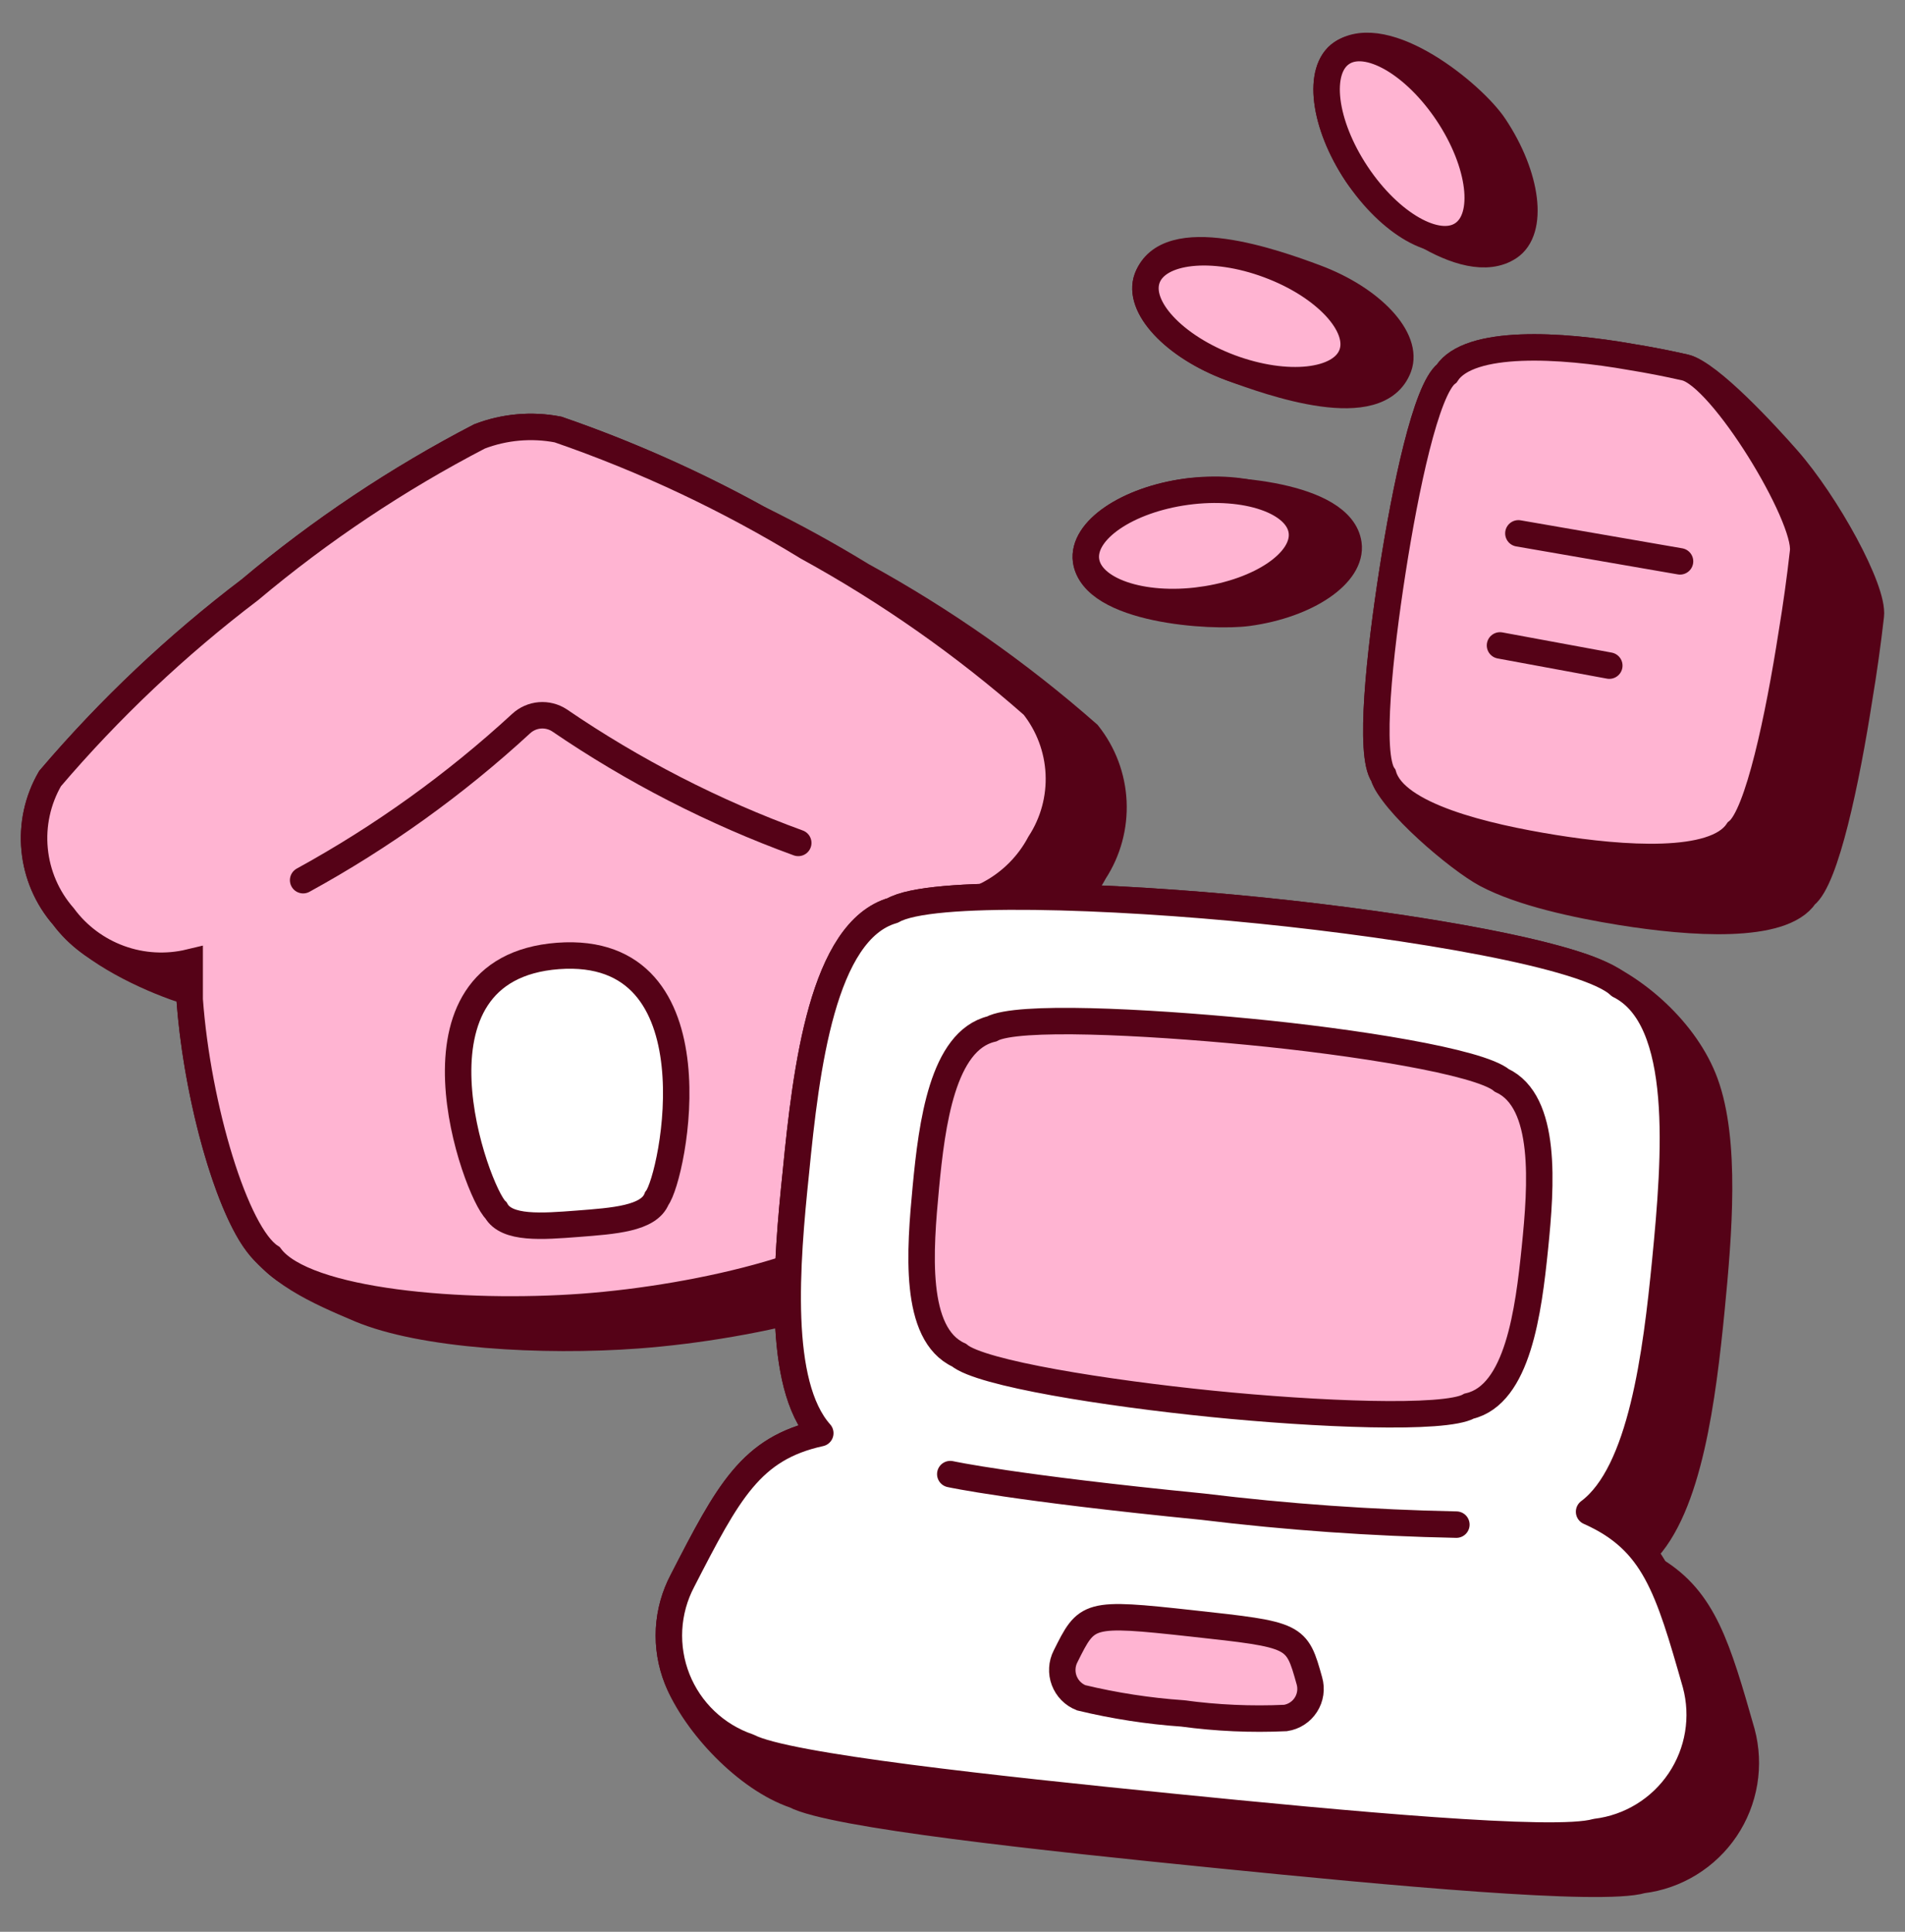 <?xml version="1.0" encoding="UTF-8"?> <svg xmlns="http://www.w3.org/2000/svg" width="72" height="73" viewBox="0 0 72 73" fill="none"><rect x="0" y="0" width="72" height="73" fill="#808080" stroke="none"/><path d="M63.688 13.887C63.009 13.732 62.326 13.6 61.639 13.489C59.002 13.021 55.53 12.812 54.679 14.114C53.898 14.72 53.116 18.452 52.63 21.576C52.144 24.701 51.728 28.521 52.285 29.302C52.584 30.316 55.123 32.479 56.171 33.037C57.505 33.746 59.573 34.189 61.283 34.465C63.868 34.88 67.356 35.141 68.225 33.838C69.005 33.231 69.786 29.5 70.272 26.375C70.444 25.344 70.589 24.308 70.708 23.268C70.825 22.279 69.034 19.026 67.545 17.336C66.771 16.454 64.606 14.096 63.688 13.887Z" fill="#550217" stroke="#550217" stroke-linejoin="round"></path><path d="M41.049 21.183C40.894 20.052 42.595 18.888 44.847 18.582C46.226 18.395 50.709 18.681 50.965 20.558C51.118 21.689 49.417 22.853 47.167 23.159C45.788 23.346 41.304 23.062 41.049 21.183Z" fill="#550217" stroke="#550217" stroke-linejoin="round"></path><path d="M43.36 10.51C42.961 11.583 44.368 13.097 46.505 13.894C48.022 14.457 52.097 15.917 52.859 13.876C53.257 12.801 51.851 11.288 49.714 10.492C48.195 9.927 44.12 8.467 43.36 10.51Z" fill="#550217" stroke="#550217" stroke-linejoin="round"></path><path d="M51.277 6.574C50.017 4.682 49.765 2.635 50.715 2.003C52.4 0.884 55.669 3.55 56.479 4.768C57.739 6.658 57.989 8.705 57.039 9.337C55.356 10.458 52.089 7.79 51.277 6.574Z" fill="#550217" stroke="#550217" stroke-linejoin="round"></path><path d="M63.688 13.887C63.009 13.732 62.326 13.6 61.639 13.489C59.002 13.021 55.53 12.812 54.679 14.114C53.898 14.72 53.116 18.452 52.63 21.576C52.144 24.701 51.728 28.521 52.285 29.302C52.735 30.83 56.137 31.628 58.723 32.045C61.31 32.461 64.798 32.722 65.668 31.419C66.449 30.812 67.23 27.081 67.716 23.956C67.887 22.924 68.031 21.888 68.148 20.849C68.305 19.53 65.077 14.2 63.688 13.887Z" fill="#FFB4D2" stroke="#550217" stroke-miterlimit="10"></path><path d="M45.403 22.675C47.653 22.369 49.354 21.206 49.201 20.075C49.048 18.945 47.097 18.275 44.845 18.581C42.595 18.887 40.894 20.052 41.047 21.182C41.202 22.313 43.151 22.982 45.403 22.676V22.675Z" fill="#FFB4D2" stroke="#550217" stroke-miterlimit="10"></path><path d="M51.095 13.39C51.493 12.319 50.087 10.803 47.95 10.01C45.814 9.214 43.76 9.439 43.36 10.51C42.961 11.583 44.368 13.097 46.505 13.894C48.64 14.686 50.695 14.463 51.095 13.39Z" fill="#FFB4D2" stroke="#550217" stroke-miterlimit="10"></path><path d="M55.274 8.852C56.225 8.222 55.974 6.176 54.716 4.284C53.456 2.394 51.665 1.371 50.715 2.003C49.766 2.635 50.017 4.682 51.276 6.573C52.535 8.463 54.326 9.484 55.274 8.852Z" fill="#FFB4D2" stroke="#550217" stroke-miterlimit="10"></path><path d="M13.59 49.464C15.943 50.465 20.509 50.724 24.091 50.46C28.57 50.128 34.506 48.723 35.478 46.831C36.571 45.823 37.352 40.826 37.057 36.763C37.057 36.389 36.997 36.004 36.938 35.615C36.926 35.535 36.914 35.454 36.902 35.374C37.801 35.449 38.703 35.259 39.496 34.827C40.289 34.395 40.938 33.74 41.362 32.944C41.873 32.16 42.124 31.235 42.081 30.301C42.037 29.366 41.701 28.469 41.119 27.736C38.5 25.433 35.636 23.425 32.578 21.748C31.302 20.967 29.99 20.246 28.647 19.588C26.229 18.254 23.701 17.131 21.091 16.231C20.096 16.039 19.068 16.129 18.122 16.492C15.026 18.1 12.115 20.044 9.443 22.288C6.677 24.388 4.145 26.78 1.892 29.423C1.422 30.235 1.218 31.174 1.309 32.108C1.399 33.041 1.779 33.923 2.396 34.63C3.285 35.833 5.188 36.783 6.584 37.291C6.775 37.361 6.971 37.417 7.169 37.462V37.773C7.407 41.038 8.384 44.784 9.443 46.572C10.343 48.085 12.035 48.804 13.588 49.464H13.59Z" fill="#550217" stroke="#550217" stroke-miterlimit="10"></path><path d="M39.056 26.665C36.438 24.362 33.573 22.353 30.515 20.675C27.544 18.857 24.384 17.367 21.091 16.231C20.096 16.039 19.068 16.129 18.122 16.492C15.026 18.1 12.115 20.044 9.443 22.288C6.677 24.388 4.145 26.78 1.892 29.423C1.422 30.235 1.218 31.174 1.309 32.108C1.399 33.041 1.779 33.923 2.396 34.63C2.933 35.357 3.672 35.908 4.521 36.217C5.37 36.526 6.291 36.578 7.169 36.367V37.771C7.465 41.836 8.905 46.644 10.224 47.493C11.527 49.23 17.55 49.716 22.028 49.385C26.507 49.056 32.443 47.65 33.415 45.758C34.51 44.75 35.289 39.751 34.996 35.691C34.996 35.239 34.907 34.771 34.839 34.301C35.739 34.376 36.641 34.186 37.433 33.755C38.226 33.323 38.875 32.668 39.299 31.871C39.81 31.087 40.061 30.163 40.017 29.228C39.973 28.294 39.637 27.398 39.056 26.665Z" fill="#FFB4D2" stroke="#550217" stroke-miterlimit="10"></path><path d="M21.091 36.124C14.911 36.592 18.002 45.047 18.747 45.74C19.147 46.453 20.484 46.348 21.838 46.244C23.191 46.139 24.529 46.053 24.824 45.29C25.449 44.491 27.254 35.672 21.091 36.124Z" fill="white" stroke="#550217" stroke-miterlimit="10"></path><path d="M11.457 33.261C14.435 31.629 17.203 29.641 19.701 27.34C19.894 27.163 20.14 27.055 20.401 27.033C20.662 27.012 20.923 27.077 21.143 27.22C23.947 29.135 26.979 30.691 30.17 31.853" stroke="#550217" stroke-miterlimit="10" stroke-linecap="round"></path><path d="M59.861 36.547C57.339 35.662 52.131 34.862 47.631 34.405C41.99 33.833 35.134 33.59 33.744 34.405C31.089 35.168 30.465 40.376 30.081 44.3C29.718 47.772 29.352 52.303 31.003 54.158C28.38 54.733 27.529 56.363 25.796 59.731C25.495 60.3 25.321 60.926 25.286 61.569C25.252 62.211 25.357 62.852 25.594 63.45C26.278 65.165 28.229 67.223 30.04 67.838C31.462 68.584 39.413 69.435 45.992 70.094C52.571 70.754 60.519 71.5 62.066 71.048C62.7 70.97 63.31 70.757 63.854 70.422C64.399 70.088 64.865 69.641 65.222 69.112C65.579 68.582 65.818 67.981 65.923 67.351C66.028 66.721 65.997 66.076 65.831 65.459C64.906 62.222 64.391 60.464 62.562 59.344C62.432 59.112 62.284 58.889 62.121 58.678C63.844 56.979 64.359 52.785 64.686 49.473C64.962 46.642 65.255 43.135 64.445 40.923C63.74 38.997 61.799 37.228 59.861 36.547Z" fill="#550217" stroke="#550217" stroke-linejoin="round"></path><path d="M64.087 63.637C63.047 59.992 62.525 58.221 60.06 57.127C62.04 55.651 62.595 51.156 62.94 47.65C63.324 43.726 63.74 38.502 61.205 37.235C60.024 36.09 53.273 34.978 47.631 34.405C41.99 33.833 35.134 33.59 33.744 34.405C31.089 35.168 30.465 40.376 30.081 44.3C29.718 47.772 29.352 52.303 31.003 54.158C28.38 54.733 27.529 56.363 25.796 59.731C25.495 60.3 25.322 60.926 25.287 61.568C25.253 62.21 25.358 62.852 25.595 63.449C25.833 64.046 26.197 64.585 26.663 65.027C27.129 65.47 27.685 65.806 28.294 66.013C29.716 66.762 37.668 67.612 44.247 68.272C50.825 68.931 58.775 69.676 60.321 69.226C60.956 69.149 61.566 68.936 62.111 68.602C62.656 68.268 63.123 67.821 63.48 67.291C63.837 66.761 64.076 66.16 64.18 65.53C64.285 64.9 64.253 64.254 64.087 63.637Z" fill="white" stroke="#550217" stroke-linejoin="round"></path><path d="M55.53 53.134C57.37 52.702 57.769 49.541 58.012 47.163C58.255 44.786 58.48 41.627 56.763 40.828C55.912 40.117 51.172 39.37 47.198 38.988C43.223 38.606 38.432 38.363 37.478 38.883C35.62 39.334 35.221 42.476 34.994 44.854C34.769 47.234 34.508 50.409 36.245 51.208C37.078 51.903 41.834 52.648 45.792 53.048C49.748 53.447 54.61 53.656 55.53 53.134Z" fill="#FFB4D2" stroke="#550217" stroke-miterlimit="10"></path><path d="M48.586 64.921C48.742 64.897 48.892 64.841 49.024 64.755C49.157 64.669 49.27 64.556 49.355 64.423C49.441 64.29 49.497 64.141 49.52 63.984C49.543 63.828 49.533 63.669 49.489 63.517C49.003 61.779 49.003 61.779 45.045 61.346C41.087 60.912 41.087 60.964 40.272 62.595C40.2 62.735 40.159 62.889 40.151 63.045C40.142 63.202 40.166 63.359 40.222 63.506C40.278 63.653 40.363 63.787 40.473 63.899C40.584 64.011 40.716 64.099 40.862 64.157C42.122 64.46 43.405 64.658 44.698 64.748C45.986 64.923 47.287 64.981 48.586 64.921Z" fill="#FFB4D2" stroke="#550217" stroke-miterlimit="10"></path><path d="M35.916 55.705C35.916 55.705 38.275 56.225 45.463 56.936C48.643 57.324 51.841 57.55 55.044 57.614" stroke="#550217" stroke-miterlimit="10" stroke-linecap="round"></path><path d="M57.388 20.155L63.497 21.213" stroke="#550217" stroke-miterlimit="10" stroke-linecap="round"></path><path d="M56.693 24.39L60.824 25.153" stroke="#550217" stroke-miterlimit="10" stroke-linecap="round"></path></svg> 